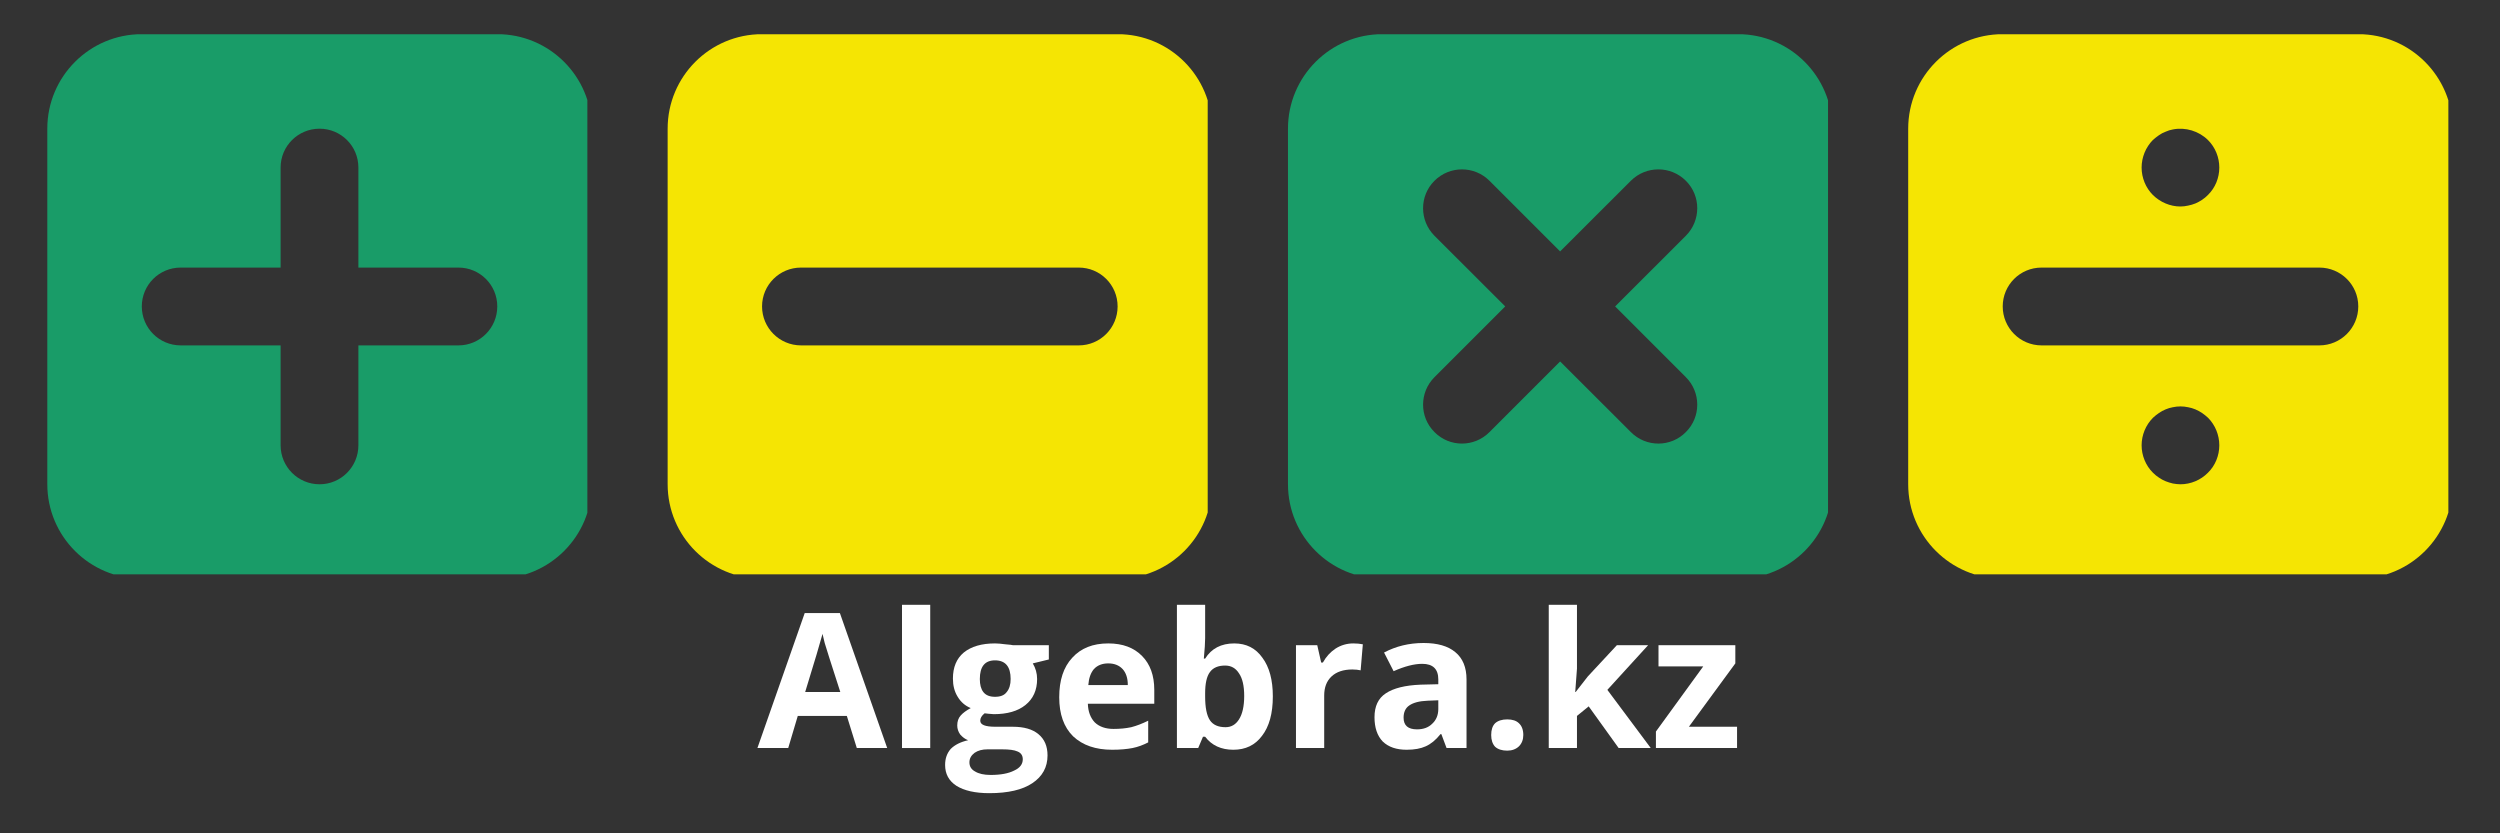 <?xml version="1.0" encoding="UTF-8"?> <svg xmlns="http://www.w3.org/2000/svg" xmlns:xlink="http://www.w3.org/1999/xlink" width="120" zoomAndPan="magnify" viewBox="0 0 90 30" height="40" preserveAspectRatio="xMidYMid meet" version="1.2"><rect x="0" y="0" width="90" height="30" fill="#333333" stroke="none"/><defs><clipPath id="0241628f77"><path d="M 1.453 0 L 88.547 0 L 88.547 22 L 1.453 22 Z M 1.453 0 "></path></clipPath><clipPath id="865961453f"><path d="M 0.703 1.234 L 20.145 1.234 L 20.145 20.676 L 0.703 20.676 Z M 0.703 1.234 "></path></clipPath><clipPath id="d61dee90d3"><path d="M 45.367 1.234 L 64.809 1.234 L 64.809 20.676 L 45.367 20.676 Z M 45.367 1.234 "></path></clipPath><clipPath id="35e2494e7d"><path d="M 67.695 1.234 L 87.141 1.234 L 87.141 20.676 L 67.695 20.676 Z M 67.695 1.234 "></path></clipPath><clipPath id="f78710fd34"><path d="M 23.035 1.234 L 42.477 1.234 L 42.477 20.676 L 23.035 20.676 Z M 23.035 1.234 "></path></clipPath><clipPath id="6e6e1c9463"><rect x="0" width="88" y="0" height="22"></rect></clipPath><clipPath id="8bbaf651a2"><path d="M 27 19 L 63 19 L 63 29.031 L 27 29.031 Z M 27 19 "></path></clipPath><clipPath id="5ed0a6c525"><path d="M 0.23 2 L 36 2 L 36 10 L 0.23 10 Z M 0.23 2 "></path></clipPath><clipPath id="f87875bae5"><rect x="0" width="36" y="0" height="11"></rect></clipPath></defs><g id="a6eac349c8"><g clip-rule="nonzero" clip-path="url(#0241628f77)"><g transform="matrix(1,0,0,1,1,0)"><g clip-path="url(#6e6e1c9463)"><g clip-rule="nonzero" clip-path="url(#865961453f)"><path style=" stroke:none;fill-rule:nonzero;fill:#199c68;fill-opacity:1;" d="M 15.504 12.434 L 11.902 12.434 L 11.902 16.031 C 11.902 16.805 11.277 17.434 10.504 17.434 C 9.73 17.434 9.102 16.805 9.102 16.031 L 9.102 12.434 L 5.504 12.434 C 4.73 12.434 4.105 11.805 4.105 11.031 C 4.105 10.258 4.73 9.633 5.504 9.633 L 9.102 9.633 L 9.102 6.031 C 9.102 5.258 9.73 4.633 10.504 4.633 C 11.277 4.633 11.902 5.258 11.902 6.031 L 11.902 9.633 L 15.504 9.633 C 16.277 9.633 16.902 10.258 16.902 11.031 C 16.902 11.805 16.277 12.434 15.504 12.434 Z M 16.902 1.23 L 4.105 1.23 C 2.227 1.23 0.703 2.754 0.703 4.633 L 0.703 17.43 C 0.703 19.309 2.227 20.832 4.105 20.832 L 16.902 20.832 C 18.781 20.832 20.305 19.309 20.305 17.43 L 20.305 4.633 C 20.305 2.754 18.781 1.23 16.902 1.23 "></path></g><g clip-rule="nonzero" clip-path="url(#d61dee90d3)"><path style=" stroke:none;fill-rule:nonzero;fill:#199c68;fill-opacity:1;" d="M 59.691 13.578 C 60.238 14.125 60.238 15.012 59.691 15.555 C 59.418 15.832 59.059 15.969 58.703 15.969 C 58.344 15.969 57.984 15.832 57.711 15.555 L 55.164 13.012 L 52.621 15.555 C 52.348 15.832 51.988 15.969 51.629 15.969 C 51.273 15.969 50.914 15.832 50.641 15.555 C 50.094 15.012 50.094 14.125 50.641 13.578 L 53.188 11.031 L 50.641 8.488 C 50.094 7.938 50.094 7.051 50.641 6.508 C 51.188 5.961 52.074 5.961 52.621 6.508 L 55.164 9.051 L 57.711 6.508 C 58.258 5.961 59.145 5.961 59.691 6.508 C 60.238 7.051 60.238 7.938 59.691 8.488 L 57.145 11.031 Z M 61.566 1.23 L 48.766 1.23 C 46.887 1.23 45.367 2.754 45.367 4.633 L 45.367 17.43 C 45.367 19.309 46.887 20.832 48.766 20.832 L 61.566 20.832 C 63.445 20.832 64.965 19.309 64.965 17.43 L 64.965 4.633 C 64.965 2.754 63.445 1.23 61.566 1.23 "></path></g><g clip-rule="nonzero" clip-path="url(#35e2494e7d)"><path style=" stroke:none;fill-rule:nonzero;fill:#f5e503;fill-opacity:1;" d="M 82.496 12.434 L 72.496 12.434 C 71.723 12.434 71.098 11.805 71.098 11.031 C 71.098 10.258 71.723 9.633 72.496 9.633 L 82.496 9.633 C 83.27 9.633 83.898 10.258 83.898 11.031 C 83.898 11.805 83.27 12.434 82.496 12.434 Z M 78.484 17.02 C 78.227 17.281 77.867 17.434 77.496 17.434 C 77.406 17.434 77.312 17.422 77.223 17.406 C 77.133 17.383 77.043 17.359 76.961 17.324 C 76.875 17.289 76.797 17.246 76.723 17.195 C 76.645 17.145 76.574 17.086 76.508 17.02 C 76.246 16.762 76.098 16.398 76.098 16.031 C 76.098 15.664 76.246 15.301 76.508 15.039 C 76.574 14.977 76.645 14.922 76.723 14.867 C 76.797 14.816 76.875 14.773 76.961 14.738 C 77.043 14.703 77.133 14.676 77.223 14.66 C 77.406 14.621 77.59 14.621 77.77 14.66 C 77.863 14.676 77.949 14.703 78.035 14.738 C 78.117 14.773 78.195 14.816 78.273 14.867 C 78.352 14.922 78.422 14.977 78.488 15.039 C 78.75 15.301 78.895 15.664 78.895 16.031 C 78.895 16.398 78.75 16.762 78.484 17.02 Z M 76.504 5.039 C 76.574 4.977 76.645 4.922 76.723 4.867 C 76.797 4.816 76.875 4.773 76.961 4.742 C 77.043 4.703 77.133 4.676 77.223 4.66 C 77.676 4.57 78.16 4.719 78.484 5.039 C 78.75 5.301 78.895 5.664 78.895 6.031 C 78.895 6.402 78.75 6.762 78.484 7.02 C 78.422 7.086 78.348 7.145 78.273 7.195 C 78.195 7.246 78.117 7.289 78.035 7.324 C 77.949 7.359 77.863 7.383 77.77 7.402 C 77.68 7.422 77.59 7.434 77.496 7.434 C 77.129 7.434 76.77 7.281 76.504 7.02 C 76.246 6.762 76.098 6.402 76.098 6.031 C 76.098 5.664 76.246 5.301 76.504 5.039 Z M 83.898 1.23 L 71.098 1.23 C 69.219 1.23 67.695 2.754 67.695 4.633 L 67.695 17.434 C 67.695 19.309 69.219 20.832 71.098 20.832 L 83.898 20.832 C 85.773 20.832 87.297 19.309 87.297 17.434 L 87.297 4.633 C 87.297 2.754 85.773 1.23 83.898 1.23 "></path></g><g clip-rule="nonzero" clip-path="url(#f78710fd34)"><path style=" stroke:none;fill-rule:nonzero;fill:#f5e503;fill-opacity:1;" d="M 37.836 12.434 L 27.836 12.434 C 27.062 12.434 26.434 11.805 26.434 11.031 C 26.434 10.258 27.062 9.633 27.836 9.633 L 37.836 9.633 C 38.609 9.633 39.234 10.258 39.234 11.031 C 39.234 11.805 38.609 12.434 37.836 12.434 Z M 39.234 1.23 L 26.434 1.23 C 24.555 1.23 23.035 2.754 23.035 4.633 L 23.035 17.43 C 23.035 19.309 24.555 20.832 26.434 20.832 L 39.234 20.832 C 41.113 20.832 42.633 19.309 42.633 17.43 L 42.633 4.633 C 42.633 2.754 41.113 1.23 39.234 1.23 "></path></g></g></g></g><g clip-rule="nonzero" clip-path="url(#8bbaf651a2)"><g transform="matrix(1,0,0,1,27,19)"><g clip-path="url(#f87875bae5)"><g clip-rule="nonzero" clip-path="url(#5ed0a6c525)"><g style="fill:#ffffff;fill-opacity:1;"><g transform="translate(0.267, 7.929)"><path style="stroke:none" d="M 3.578 0 L 3.219 -1.156 L 1.453 -1.156 L 1.109 0 L 0 0 L 1.703 -4.859 L 2.969 -4.859 L 4.672 0 Z M 2.984 -2.016 C 2.648 -3.055 2.461 -3.645 2.422 -3.781 C 2.391 -3.914 2.363 -4.023 2.344 -4.109 C 2.27 -3.828 2.062 -3.129 1.719 -2.016 Z M 2.984 -2.016 "></path></g><g transform="translate(4.941, 7.929)"><path style="stroke:none" d="M 1.547 0 L 0.531 0 L 0.531 -5.156 L 1.547 -5.156 Z M 1.547 0 "></path></g><g transform="translate(7.008, 7.929)"><path style="stroke:none" d="M 3.75 -3.703 L 3.75 -3.188 L 3.172 -3.047 C 3.273 -2.879 3.328 -2.691 3.328 -2.484 C 3.328 -2.086 3.188 -1.773 2.906 -1.547 C 2.633 -1.328 2.254 -1.219 1.766 -1.219 L 1.578 -1.234 L 1.438 -1.25 C 1.332 -1.164 1.281 -1.078 1.281 -0.984 C 1.281 -0.836 1.461 -0.766 1.828 -0.766 L 2.453 -0.766 C 2.859 -0.766 3.164 -0.676 3.375 -0.5 C 3.594 -0.32 3.703 -0.066 3.703 0.266 C 3.703 0.691 3.52 1.023 3.156 1.266 C 2.801 1.504 2.285 1.625 1.609 1.625 C 1.098 1.625 0.703 1.535 0.422 1.359 C 0.148 1.18 0.016 0.93 0.016 0.609 C 0.016 0.379 0.082 0.188 0.219 0.031 C 0.363 -0.113 0.57 -0.219 0.844 -0.281 C 0.738 -0.32 0.645 -0.391 0.562 -0.484 C 0.488 -0.586 0.453 -0.695 0.453 -0.812 C 0.453 -0.957 0.492 -1.078 0.578 -1.172 C 0.66 -1.266 0.781 -1.352 0.938 -1.438 C 0.738 -1.52 0.582 -1.656 0.469 -1.844 C 0.352 -2.031 0.297 -2.25 0.297 -2.5 C 0.297 -2.906 0.426 -3.219 0.688 -3.438 C 0.957 -3.656 1.332 -3.766 1.812 -3.766 C 1.914 -3.766 2.039 -3.754 2.188 -3.734 C 2.332 -3.723 2.422 -3.711 2.453 -3.703 Z M 0.891 0.516 C 0.891 0.66 0.957 0.77 1.094 0.844 C 1.227 0.926 1.414 0.969 1.656 0.969 C 2.02 0.969 2.301 0.914 2.5 0.812 C 2.707 0.719 2.812 0.582 2.812 0.406 C 2.812 0.27 2.75 0.176 2.625 0.125 C 2.508 0.07 2.32 0.047 2.062 0.047 L 1.547 0.047 C 1.359 0.047 1.203 0.086 1.078 0.172 C 0.953 0.266 0.891 0.379 0.891 0.516 Z M 1.266 -2.484 C 1.266 -2.285 1.305 -2.129 1.391 -2.016 C 1.484 -1.898 1.625 -1.844 1.812 -1.844 C 2.008 -1.844 2.148 -1.898 2.234 -2.016 C 2.328 -2.129 2.375 -2.285 2.375 -2.484 C 2.375 -2.93 2.188 -3.156 1.812 -3.156 C 1.445 -3.156 1.266 -2.93 1.266 -2.484 Z M 1.266 -2.484 "></path></g><g transform="translate(10.835, 7.929)"><path style="stroke:none" d="M 2.062 -3.047 C 1.844 -3.047 1.672 -2.977 1.547 -2.844 C 1.43 -2.707 1.363 -2.516 1.344 -2.266 L 2.766 -2.266 C 2.766 -2.516 2.703 -2.707 2.578 -2.844 C 2.453 -2.977 2.281 -3.047 2.062 -3.047 Z M 2.203 0.062 C 1.609 0.062 1.141 -0.098 0.797 -0.422 C 0.461 -0.754 0.297 -1.223 0.297 -1.828 C 0.297 -2.441 0.453 -2.914 0.766 -3.25 C 1.078 -3.594 1.508 -3.766 2.062 -3.766 C 2.582 -3.766 2.988 -3.613 3.281 -3.312 C 3.57 -3.02 3.719 -2.613 3.719 -2.094 L 3.719 -1.594 L 1.328 -1.594 C 1.336 -1.312 1.422 -1.086 1.578 -0.922 C 1.742 -0.766 1.969 -0.688 2.25 -0.688 C 2.477 -0.688 2.691 -0.707 2.891 -0.75 C 3.086 -0.801 3.289 -0.879 3.5 -0.984 L 3.5 -0.203 C 3.32 -0.109 3.133 -0.039 2.938 0 C 2.738 0.039 2.492 0.062 2.203 0.062 Z M 2.203 0.062 "></path></g><g transform="translate(14.838, 7.929)"><path style="stroke:none" d="M 2.594 -3.766 C 3.031 -3.766 3.367 -3.594 3.609 -3.25 C 3.859 -2.914 3.984 -2.453 3.984 -1.859 C 3.984 -1.242 3.852 -0.77 3.594 -0.438 C 3.344 -0.102 3 0.062 2.562 0.062 C 2.125 0.062 1.785 -0.094 1.547 -0.406 L 1.469 -0.406 L 1.297 0 L 0.531 0 L 0.531 -5.156 L 1.547 -5.156 L 1.547 -3.953 C 1.547 -3.797 1.531 -3.551 1.5 -3.219 L 1.547 -3.219 C 1.773 -3.582 2.125 -3.766 2.594 -3.766 Z M 2.266 -2.969 C 2.016 -2.969 1.832 -2.891 1.719 -2.734 C 1.602 -2.578 1.547 -2.32 1.547 -1.969 L 1.547 -1.859 C 1.547 -1.461 1.602 -1.176 1.719 -1 C 1.832 -0.832 2.02 -0.75 2.281 -0.75 C 2.488 -0.75 2.648 -0.844 2.766 -1.031 C 2.891 -1.227 2.953 -1.508 2.953 -1.875 C 2.953 -2.238 2.891 -2.508 2.766 -2.688 C 2.648 -2.875 2.484 -2.969 2.266 -2.969 Z M 2.266 -2.969 "></path></g><g transform="translate(19.124, 7.929)"><path style="stroke:none" d="M 2.594 -3.766 C 2.727 -3.766 2.844 -3.754 2.938 -3.734 L 2.859 -2.797 C 2.773 -2.816 2.676 -2.828 2.562 -2.828 C 2.238 -2.828 1.988 -2.742 1.812 -2.578 C 1.633 -2.41 1.547 -2.18 1.547 -1.891 L 1.547 0 L 0.531 0 L 0.531 -3.703 L 1.297 -3.703 L 1.438 -3.078 L 1.5 -3.078 C 1.613 -3.285 1.766 -3.453 1.953 -3.578 C 2.148 -3.703 2.363 -3.766 2.594 -3.766 Z M 2.594 -3.766 "></path></g><g transform="translate(22.201, 7.929)"><path style="stroke:none" d="M 2.875 0 L 2.688 -0.5 L 2.656 -0.5 C 2.488 -0.289 2.312 -0.145 2.125 -0.062 C 1.945 0.02 1.719 0.062 1.438 0.062 C 1.07 0.062 0.785 -0.035 0.578 -0.234 C 0.379 -0.441 0.281 -0.734 0.281 -1.109 C 0.281 -1.504 0.414 -1.789 0.688 -1.969 C 0.969 -2.156 1.383 -2.258 1.938 -2.281 L 2.578 -2.297 L 2.578 -2.469 C 2.578 -2.844 2.383 -3.031 2 -3.031 C 1.707 -3.031 1.363 -2.941 0.969 -2.766 L 0.625 -3.438 C 1.051 -3.664 1.523 -3.781 2.047 -3.781 C 2.547 -3.781 2.926 -3.672 3.188 -3.453 C 3.457 -3.234 3.594 -2.906 3.594 -2.469 L 3.594 0 Z M 2.578 -1.719 L 2.188 -1.703 C 1.895 -1.691 1.676 -1.633 1.531 -1.531 C 1.395 -1.438 1.328 -1.289 1.328 -1.094 C 1.328 -0.812 1.488 -0.672 1.812 -0.672 C 2.039 -0.672 2.223 -0.738 2.359 -0.875 C 2.504 -1.008 2.578 -1.188 2.578 -1.406 Z M 2.578 -1.719 "></path></g><g transform="translate(26.292, 7.929)"><path style="stroke:none" d="M 0.391 -0.469 C 0.391 -0.656 0.438 -0.797 0.531 -0.891 C 0.633 -0.984 0.781 -1.031 0.969 -1.031 C 1.156 -1.031 1.297 -0.984 1.391 -0.891 C 1.492 -0.797 1.547 -0.656 1.547 -0.469 C 1.547 -0.301 1.492 -0.164 1.391 -0.062 C 1.285 0.039 1.145 0.094 0.969 0.094 C 0.781 0.094 0.633 0.047 0.531 -0.047 C 0.438 -0.148 0.391 -0.289 0.391 -0.469 Z M 0.391 -0.469 "></path></g><g transform="translate(28.224, 7.929)"><path style="stroke:none" d="M 1.5 -2.016 L 1.938 -2.578 L 2.984 -3.703 L 4.109 -3.703 L 2.641 -2.094 L 4.203 0 L 3.047 0 L 1.969 -1.5 L 1.547 -1.156 L 1.547 0 L 0.531 0 L 0.531 -5.156 L 1.547 -5.156 L 1.547 -2.859 L 1.484 -2.016 Z M 1.5 -2.016 "></path></g><g transform="translate(32.425, 7.929)"><path style="stroke:none" d="M 3.109 0 L 0.188 0 L 0.188 -0.594 L 1.891 -2.938 L 0.281 -2.938 L 0.281 -3.703 L 3.047 -3.703 L 3.047 -3.047 L 1.375 -0.766 L 3.109 -0.766 Z M 3.109 0 "></path></g></g></g></g></g></g></g></svg> 